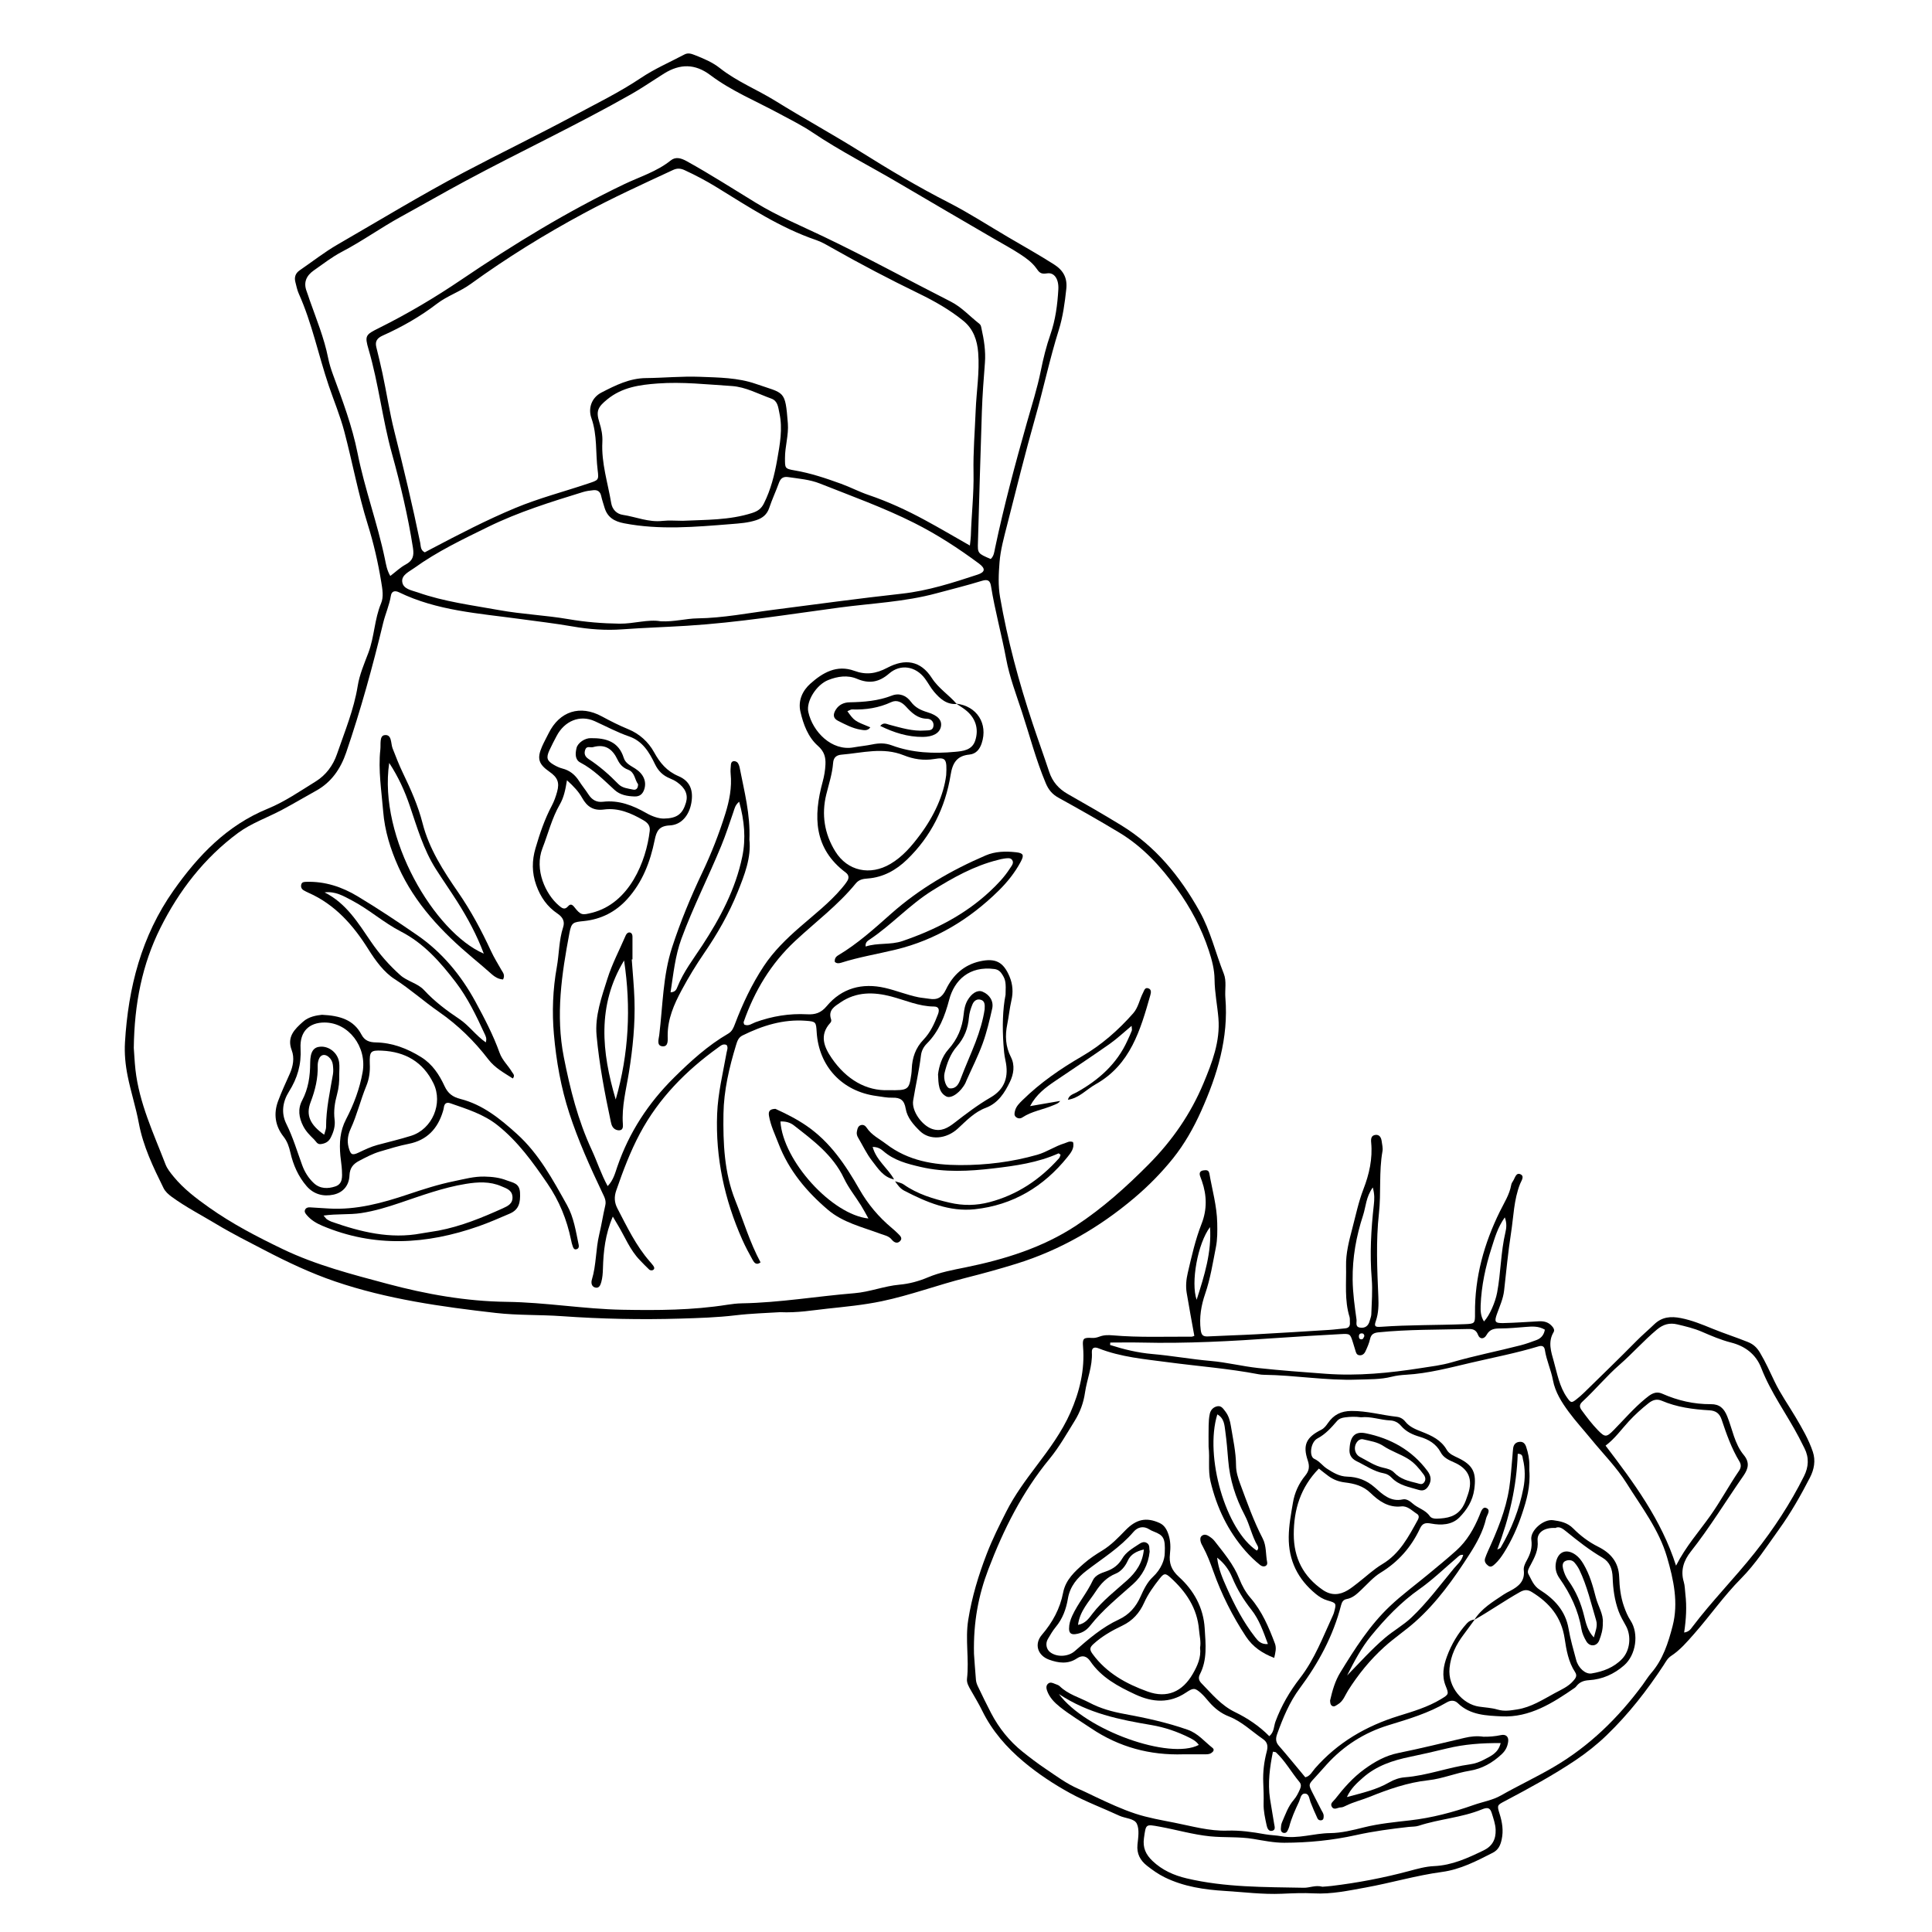 <?xml version="1.0" encoding="UTF-8"?>
<!-- Uploaded to: ICON Repo, www.svgrepo.com, Generator: ICON Repo Mixer Tools -->
<svg fill="#000000" width="800px" height="800px" version="1.1" viewBox="144 144 512 512" xmlns="http://www.w3.org/2000/svg">
 <g>
  <path d="m350.73 491.74c-3.496 0.23-7.676 0.336-11.805 0.828-4.863 0.582-9.75 0.727-14.621 0.875-10.473 0.312-20.941 0.098-31.406-0.645-5.82-0.414-11.676-0.188-17.484-0.852-14.441-1.648-28.832-3.652-42.645-8.363-6.394-2.18-12.523-5.082-18.555-8.219-4.328-2.25-8.688-4.441-12.867-6.953-3.965-2.387-8.094-4.508-11.848-7.246-0.891-0.652-1.707-1.391-2.168-2.332-2.727-5.527-5.402-11.059-6.547-17.227-0.781-4.195-2.121-8.273-2.961-12.48-0.594-2.969-0.875-5.914-0.703-8.867 0.859-14.508 4.363-28.219 12.875-40.281 6.535-9.258 14.125-17.234 24.98-21.672 4.473-1.828 8.559-4.66 12.703-7.223 2.703-1.672 4.602-4.25 5.617-7.211 2.043-5.957 4.488-11.793 5.5-18.078 0.492-3.062 1.746-5.922 2.836-8.816 1.594-4.234 1.59-8.867 3.359-13.09 0.727-1.73 0.355-3.758 0.043-5.656-0.844-5.176-2.016-10.277-3.582-15.277-2.527-8.082-4.047-16.414-6.203-24.59-1.098-4.16-2.75-8.105-4.121-12.148-2.746-8.102-4.426-16.551-7.949-24.398-0.434-0.969-0.637-2.043-0.902-3.078-0.328-1.285 0.023-2.336 1.156-3.109 3.336-2.281 6.531-4.809 10.023-6.824 11.125-6.426 22.098-13.109 33.473-19.117 9.68-5.109 19.531-9.871 29.168-15.047 5.953-3.195 12.051-6.168 17.684-9.938 3.672-2.473 7.719-4.211 11.605-6.266 0.953-0.504 1.82-0.207 2.734 0.152 2.336 0.918 4.684 1.898 6.633 3.441 4.527 3.586 9.891 5.703 14.738 8.707 7.477 4.637 15.199 8.855 22.66 13.531 7.551 4.731 15.211 9.301 23.172 13.363 5.398 2.754 10.504 6.078 15.738 9.152 4.09 2.402 8.223 4.715 12.234 7.262 2.551 1.621 3.598 3.641 3.285 6.543-0.395 3.68-0.895 7.375-1.996 10.883-2.391 7.613-4.023 15.418-6.199 23.086-2.695 9.504-5.07 19.094-7.508 28.668-0.82 3.227-1.73 6.492-1.988 9.785-0.238 3.031-0.398 6.133 0.137 9.207 1.98 11.395 4.984 22.523 8.629 33.488 1.426 4.293 2.973 8.543 4.394 12.836 0.871 2.629 2.508 4.504 4.91 5.871 4.762 2.707 9.512 5.434 14.18 8.293 9.086 5.559 15.543 13.5 20.711 22.703 2.957 5.266 4.266 11.094 6.465 16.613 0.801 2.012 0.25 4.258 0.426 6.391 0.879 10.66-2.141 20.477-6.426 30.043-2.004 4.477-4.43 8.75-7.461 12.531-3.039 3.789-6.516 7.316-10.227 10.453-9.25 7.824-19.605 13.836-31.23 17.449-4.426 1.375-8.902 2.609-13.395 3.742-7.504 1.891-14.766 4.629-22.363 6.211-4.797 1-9.656 1.457-14.488 1.977-3.906 0.422-7.805 1.129-12.422 0.918zm-171.27-69.969c0.109 1.168 0.184 3.422 0.434 5.68 0.996 8.914 4.812 16.91 7.969 25.117 0.457 1.188 1.328 2.254 2.148 3.258 2.656 3.242 5.93 5.711 9.359 8.145 6.164 4.367 12.793 7.805 19.547 11.051 8.828 4.246 18.348 6.691 27.707 9.195 10.277 2.75 20.836 4.648 31.672 4.785 10.223 0.129 20.375 1.906 30.645 2.098 9.305 0.172 18.559 0.133 27.773-1.324 1.289-0.203 2.602-0.355 3.906-0.379 10.008-0.172 19.875-1.875 29.82-2.684 4.062-0.332 7.871-1.895 11.91-2.258 2.637-0.234 5.144-0.922 7.57-1.945 3.203-1.352 6.594-1.961 9.98-2.648 10.332-2.106 20.363-5.207 29.234-11.035 7.07-4.641 13.355-10.277 19.34-16.324 6.219-6.285 11.086-13.336 14.461-21.414 2.293-5.492 4.465-11.121 3.961-17.246-0.285-3.422-0.992-6.809-1.023-10.27-0.023-2.648-0.699-5.18-1.523-7.68-1.949-5.93-4.848-11.348-8.5-16.414-4.215-5.852-9.016-11.086-15.227-14.832-5.293-3.191-10.676-6.242-16.086-9.227-1.672-0.922-2.656-2.098-3.398-3.863-2.59-6.156-4.254-12.609-6.328-18.93-1.52-4.637-3.281-9.254-4.168-14.02-1.199-6.445-2.969-12.758-4.004-19.23-0.234-1.473-0.805-1.949-2.43-1.445-3.977 1.23-8.027 2.215-12.047 3.305-8.426 2.285-17.16 2.633-25.746 3.781-13.43 1.801-26.836 3.981-40.383 4.82-5.695 0.355-11.398 0.527-17.094 0.945-4.352 0.32-8.785 0.004-13.156-0.758-4.691-0.816-9.43-1.363-14.148-2.008-10.824-1.48-21.824-2.152-31.891-7.051-1.035-0.504-1.953-0.363-2.156 0.922-0.395 2.492-1.457 4.785-2.043 7.215-2.785 11.574-5.949 23.043-9.793 34.312-1.457 4.269-3.883 7.883-7.981 10.141-3.016 1.664-5.973 3.434-9.012 5.055-3.879 2.066-8.172 3.547-11.66 6.125-8.945 6.613-15.664 15.297-20.602 25.199-4.793 9.625-6.894 20-7.039 31.836zm221.57-133.2c0.125-1.219 0.238-1.902 0.258-2.586 0.16-5.59 0.824-11.145 0.707-16.766-0.113-5.465 0.355-10.941 0.57-16.41 0.203-5.113 1.07-10.195 0.668-15.332-0.258-3.309-1.27-6.285-3.93-8.453-3.617-2.945-7.68-5.242-11.836-7.258-7.805-3.793-15.477-7.812-23.023-12.09-1.34-0.758-2.695-1.566-4.141-2.059-9.562-3.25-17.914-8.793-26.414-14.016-2.754-1.691-5.562-3.176-8.48-4.519-1.047-0.48-1.945-0.543-3.039-0.039-7.977 3.707-15.988 7.359-23.734 11.531-10.371 5.586-20.379 11.781-29.922 18.695-2.812 2.039-6.191 3.133-8.898 5.207-4.473 3.43-9.297 6.168-14.402 8.457-1.406 0.633-2.074 1.477-1.691 3.035 0.566 2.309 1.137 4.617 1.633 6.941 1.094 5.121 1.879 10.332 3.148 15.387 2.465 9.812 4.828 19.645 6.859 29.555 0.18 0.887 0.039 1.941 1.207 2.523 0.562-0.297 1.188-0.629 1.812-0.961 7.262-3.824 14.539-7.609 22.129-10.773 6.277-2.617 12.844-4.316 19.266-6.473 2.848-0.957 2.949-0.859 2.606-3.609-0.574-4.578-0.059-9.234-1.656-13.77-0.898-2.547 0.004-5.398 2.684-6.777 3.688-1.898 7.422-3.777 11.77-3.82 4.762-0.047 9.531-0.523 14.281-0.34 4.977 0.191 10.09 0.219 14.828 1.871 7.644 2.668 7.793 1.484 8.5 10.453 0.246 3.144-0.773 6.133-0.758 9.238 0.012 2.59-0.117 2.793 2.519 3.238 4.258 0.719 8.305 2.086 12.328 3.543 2.457 0.887 4.789 2.121 7.258 2.961 5.191 1.762 10.145 4.043 14.945 6.648 3.859 2.082 7.629 4.309 11.949 6.766zm5.523 3.57c0.855-0.785 0.938-1.855 1.156-2.91 2.352-11.184 5.32-22.211 8.426-33.207 1.293-4.574 2.754-9.121 3.691-13.773 0.66-3.281 1.453-6.481 2.551-9.633 1.34-3.848 1.863-7.879 2.094-11.922 0.156-2.719-1.062-4.598-3.059-4.242-1.652 0.293-2.082-0.387-2.758-1.336-1.129-1.586-2.703-2.707-4.285-3.746-2.285-1.496-4.703-2.789-7.066-4.168-8.316-4.859-16.648-9.684-24.941-14.582-7.68-4.539-15.66-8.551-23.074-13.547-2.754-1.855-5.769-3.336-8.699-4.922-6.16-3.34-12.711-6.008-18.34-10.25-4.066-3.066-8.02-3.023-12.188-0.465-0.406 0.25-0.801 0.512-1.199 0.766-2.516 1.586-4.977 3.277-7.562 4.742-14.379 8.16-29.359 15.176-43.922 22.996-5.762 3.094-11.426 6.363-17.156 9.504-5.312 2.91-10.246 6.473-15.637 9.289-2.613 1.363-4.977 3.223-7.41 4.918-1.949 1.359-2.828 3.152-1.91 5.539 0.297 0.773 0.531 1.574 0.809 2.359 1.781 5.051 3.828 10.012 4.883 15.301 0.301 1.512 0.766 3 1.301 4.449 2.512 6.816 5.074 13.617 6.496 20.766 1.883 9.477 5.269 18.559 7.238 28.012 0.309 1.48 0.523 3 1.441 4.555 1.449-1.102 2.648-2.269 4.066-3.031 1.91-1.02 2.269-2.297 1.945-4.383-1.324-8.48-3.305-16.809-5.59-25.066-2.512-9.066-3.508-18.465-6.16-27.508-1.094-3.727-0.84-3.938 2.789-5.742 7.574-3.769 14.852-8.09 21.832-12.82 13.816-9.355 27.996-18.031 43.062-25.25 4.16-1.992 8.668-3.344 12.367-6.312 1.332-1.07 2.781-0.621 4.293 0.219 6.246 3.461 12.25 7.32 18.34 11.035 5.699 3.477 11.848 6.035 17.855 8.906 11.383 5.438 22.453 11.52 33.707 17.23 2.934 1.488 5.051 3.91 7.574 5.867 0.449 0.348 0.477 0.75 0.578 1.203 0.676 3.027 1.168 6.062 0.922 9.199-0.336 4.273-0.66 8.555-0.805 12.84-0.398 11.547-0.691 23.094-1.039 34.641-0.098 2.957-0.082 3.004 3.383 4.481zm-87.457 16.508c3.602 0.18 6.644-0.734 9.715-0.773 6.828-0.094 13.5-1.422 20.215-2.285 11.328-1.461 22.645-3.008 34-4.262 6.914-0.766 13.484-2.891 20.043-5.047 2.047-0.672 2.144-1.617 0.371-2.934-5.445-4.039-11.109-7.723-17.188-10.777-8.094-4.066-16.602-7.109-24.992-10.441-2.668-1.059-5.551-1.273-8.371-1.695-1.254-0.188-2 0.258-2.445 1.488-0.809 2.238-1.832 4.402-2.582 6.66-0.594 1.777-1.773 2.715-3.461 3.269-2.172 0.711-4.394 0.852-6.66 1.035-9.465 0.754-18.898 1.617-28.359-0.211-2.625-0.508-4.41-1.586-5.18-4.168-0.305-1.027-0.656-2.043-0.887-3.09-0.25-1.152-0.961-1.617-2.043-1.516-0.941 0.09-1.902 0.223-2.801 0.5-8.52 2.629-17.027 5.269-25.074 9.207-6.738 3.301-13.516 6.523-19.629 10.93-1.324 0.953-3.34 1.828-3.18 3.57 0.188 2.019 2.496 2.312 4.117 2.883 6.984 2.461 14.328 3.383 21.562 4.691 6.078 1.102 12.289 1.352 18.402 2.402 4.449 0.766 8.961 1.137 13.512 1.195 3.832 0.043 7.562-1.227 10.914-0.633zm5.816-26.633c6.176-0.293 12.371-0.137 18.391-2.062 1.527-0.488 2.441-1.152 3.133-2.523 1.84-3.664 2.824-7.609 3.523-11.578 0.715-4.07 1.504-8.211 0.59-12.387-0.324-1.484-0.391-3.207-2.148-3.836-3.465-1.238-6.816-3.098-10.504-3.332-6.519-0.41-13.035-1.152-19.598-0.672-4.801 0.352-9.434 0.996-13.367 4.211-2.43 1.988-3.066 3.043-2.102 6.059 0.555 1.738 0.895 3.457 0.801 5.25-0.293 5.555 1.453 10.805 2.348 16.18 0.289 1.746 1.504 2.879 3.055 3.113 3.504 0.531 6.856 2.023 10.527 1.609 1.762-0.195 3.566-0.031 5.352-0.031z"/>
  <path d="m397.43 330.48c5.438 0.609 8.469 5.297 6.719 10.523-0.508 1.516-1.453 2.793-3.231 2.965-3.281 0.316-4.473 2.148-4.988 5.356-1.398 8.688-5.188 16.32-11.562 22.477-2.867 2.769-6.285 4.703-10.422 5.012-1.18 0.09-2.285 0.242-3.164 1.316-4.699 5.758-10.66 10.207-16.059 15.238-6.418 5.984-10.781 13.246-13.645 21.469-0.062 0.176 0.086 0.426 0.145 0.676 1.137 0.547 2.059-0.281 2.996-0.621 4.43-1.602 8.973-2.352 13.668-2.094 2.113 0.117 3.672-0.328 5.199-2.16 4.012-4.809 9.426-6.211 15.426-4.84 2.996 0.684 5.867 1.887 8.91 2.492 0.941 0.188 1.883 0.23 2.809 0.395 2.195 0.383 3.449-0.355 4.457-2.457 1.816-3.777 4.731-6.519 9-7.469 4.156-0.922 6.234 0.191 7.856 4.055 0.871 2.07 0.98 4.203 0.492 6.312-0.484 2.094-0.676 4.231-1.102 6.32-0.617 3.023-0.465 5.891 0.957 8.664 1.141 2.223 0.719 4.574-0.238 6.57-1.383 2.883-3.141 5.68-6.41 6.906-3 1.125-5.117 3.379-7.394 5.484-3.086 2.856-7.496 3.164-10.035 0.691-1.703-1.656-3.394-3.551-3.793-5.945-0.375-2.254-1.387-2.977-3.523-2.914-1.414 0.043-2.84-0.27-4.258-0.457-9.062-1.215-15.258-7.852-15.812-16.93-0.164-2.695-0.199-2.797-2.844-3-6.004-0.457-11.512 1.27-16.812 3.894-1.09 0.539-1.391 1.5-1.715 2.559-1.816 5.945-3.238 12.062-3.332 18.207-0.117 7.707 0.195 15.559 3.113 22.887 2.195 5.512 3.887 11.227 6.715 16.477-1.113 0.855-1.684 0.082-2.07-0.605-0.988-1.762-1.945-3.555-2.766-5.398-4.711-10.605-7.121-21.707-6.668-33.328 0.211-5.481 1.539-10.832 2.496-16.219 0.121-0.688 0.488-1.367 0.012-2.059-0.941-0.422-1.57 0.199-2.234 0.676-8.504 6.121-15.715 13.395-20.711 22.742-2.598 4.859-4.508 9.965-6.301 15.145-0.586 1.691-0.512 3.184 0.328 4.789 2.539 4.856 4.887 9.816 8.531 13.992 0.312 0.359 0.629 0.719 0.914 1.102 0.297 0.402 0.5 0.891-0.043 1.199-0.238 0.133-0.762 0.09-0.957-0.09-0.875-0.801-1.684-1.68-2.512-2.531-2.629-2.695-3.961-6.207-5.867-9.355-0.359-0.598-0.711-1.199-1.301-2.191-2.019 4.707-2.496 9.25-2.621 13.84-0.035 1.207-0.117 2.371-0.438 3.523-0.23 0.836-0.602 1.734-1.652 1.426-0.957-0.281-1.082-1.281-0.836-2.09 1.188-3.906 1-8.031 1.949-11.977 0.613-2.539 1-5.133 1.598-7.672 0.309-1.305-0.25-2.258-0.77-3.352-3.266-6.871-6.387-13.816-8.75-21.055-2.223-6.809-3.473-13.883-4.094-20.973-0.516-5.891-0.293-11.883 0.77-17.777 0.633-3.508 0.551-7.125 1.676-10.566 0.5-1.531-0.086-2.672-1.473-3.609-2.731-1.844-4.5-4.336-5.648-7.543-1.199-3.352-1.145-6.562-0.207-9.77 1.133-3.875 2.426-7.719 4.336-11.316 0.609-1.148 1.051-2.41 1.398-3.668 0.684-2.477 0.121-3.812-2.031-5.312-2.891-2.016-3.348-3.496-1.973-6.66 0.523-1.199 1.168-2.348 1.75-3.523 2.894-5.859 8.352-7.609 14.113-4.481 2.301 1.25 4.609 2.414 7.047 3.414 2.863 1.176 5.273 3.309 6.805 6.102 1.531 2.789 3.359 5 6.449 6.312 3.078 1.309 3.992 3.758 3.414 7.082-0.566 3.266-2.606 5.832-5.707 5.977-2.856 0.133-3.531 1.492-4.012 3.875-1.164 5.773-3.234 11.191-7.273 15.652-3.074 3.398-6.938 5.356-11.469 5.82-2.828 0.293-3.312 0.332-3.844 3.141-2.059 10.902-3.691 21.77-1.488 32.949 1.668 8.453 3.731 16.676 7.375 24.523 1.438 3.094 2.473 6.379 4.238 9.629 1.535-1.586 1.973-3.453 2.566-5.172 3.125-9.062 8.199-16.82 15.004-23.566 4.422-4.379 8.977-8.527 14.371-11.664 1.055-0.613 1.422-1.582 1.793-2.562 2.027-5.359 4.461-10.516 7.621-15.301 2.644-4.008 6.074-7.324 9.668-10.453 3.773-3.285 7.742-6.352 10.996-10.191 0.535-0.633 1.062-1.281 1.496-1.98 0.508-0.816 0.375-1.605-0.422-2.203-8.508-6.379-8.617-14.91-6.113-24.07 0.414-1.512 0.668-3.039 0.738-4.574 0.086-1.898-0.285-3.426-2.008-4.945-2.59-2.285-3.856-5.672-4.629-9.062-0.672-2.949 0.586-5.586 2.656-7.426 3.242-2.883 6.973-5.082 11.621-3.387 3.102 1.133 5.691 0.809 8.766-0.816 4.652-2.465 8.793-1.93 11.777 2.715 1.785 2.785 4.535 4.461 6.598 6.883-2.688 0.215-4.438-1.402-6-3.227-0.922-1.074-1.57-2.375-2.426-3.516-2.453-3.269-6.457-3.945-9.484-1.316-2.656 2.309-5.262 2.773-8.508 1.398-2.488-1.055-5.148-0.668-7.644 0.328-3.16 1.262-5.871 5.644-5.262 8.453 1.141 5.227 6.191 10.43 11.996 9.387 1.617-0.289 3.285-0.438 4.91-0.773 1.758-0.363 3.394-0.438 5.207 0.234 5.43 2.016 11.148 2.254 16.832 1.715 1.934-0.184 4.418-0.387 5.269-2.926 1.059-3.168 0.098-6.141-2.633-8.227-0.754-0.582-1.574-1.074-2.363-1.602zm-2.68 18.969c0.242-4.363-0.102-4.82-3.188-4.301-2.828 0.477-5.57 0.012-8.051-0.988-5.543-2.231-10.98-0.621-16.469-0.172-1.348 0.109-2.152 0.719-2.262 2.211-0.215 2.859-1.125 5.574-1.809 8.344-1.309 5.312-0.492 10.434 2.394 15.094 3.242 5.234 9.23 6.473 14.594 3.316 3.273-1.926 5.641-4.738 7.844-7.688 3.754-5.019 6.293-10.594 6.945-15.816zm-100.5 1.328c-0.418 2.648-0.875 4.644-1.891 6.402-2.106 3.648-3.082 7.723-4.594 11.594-2.234 5.715 0.848 12.258 4.344 15.207 0.738 0.625 1.492 1.293 2.418 0.211 0.621-0.723 1.109-0.523 1.68 0.203 1.711 2.18 2.086 2.148 4.68 1.496 9.973-2.512 14.367-13.711 15.297-21.684 0.156-1.344-0.492-2.141-1.668-2.828-3.258-1.898-6.641-3.359-10.477-2.848-2.801 0.375-4.477-0.77-5.773-3.094-0.914-1.637-2.203-3.023-4.016-4.66zm85.246 82.125c5.231 0.086 5.414-0.066 6.012-4.211 0.066-0.469 0.102-0.945 0.117-1.422 0.117-2.945 0.988-5.543 3.098-7.734 1.832-1.902 2.934-4.305 3.856-6.762 0.375-0.996 0.363-2.027-1.047-2.031-4.012-0.016-7.609-1.684-11.383-2.672-4.617-1.207-9.188-1.285-13.379 1.559-1.586 1.078-3.356 2.047-2.531 4.481 0.121 0.363 0.051 0.688-0.203 0.965-2.957 3.231-1.645 6.394 0.367 9.336 3.879 5.664 9.207 8.762 15.094 8.492zm30.988-25.285c0.129-3.195-0.008-3.918-0.777-5.207-0.504-0.844-1.082-1.465-2.18-1.609-6.644-0.875-10.629 2.957-11.988 8.148-1.125 4.285-2.695 8.391-5.918 11.613-0.895 0.895-1.418 1.961-1.559 3.141-0.484 4.023-1.418 7.961-2.066 11.949-0.453 2.785 2.336 6.606 5.008 7.527 2.394 0.828 4.234-0.305 5.922-1.613 3.102-2.402 6.188-4.758 9.609-6.742 3.777-2.195 4.871-5.519 3.906-9.859-0.312-1.398-0.422-2.781-0.516-4.211-0.316-4.652-0.211-9.262 0.559-13.137zm-90.555-46.684c3.5-0.059 4.969-1.215 5.859-4.234 0.613-2.082-0.145-3.867-2.367-5.422-0.578-0.406-1.23-0.73-1.891-0.996-1.844-0.75-3.082-1.953-3.977-3.816-1.492-3.106-3.246-6.07-6.863-7.316-3.129-1.078-6.055-2.656-9.066-4.023-3.996-1.812-8.043-0.016-10.109 3.906-0.664 1.262-1.336 2.523-1.926 3.824-0.891 1.965-0.652 2.754 1.156 3.816 0.711 0.418 1.484 0.789 2.281 0.992 1.969 0.496 3.371 1.652 4.445 3.336 0.766 1.199 1.684 2.301 2.453 3.5 0.922 1.434 2.117 2.184 3.871 1.977 4.231-0.496 7.973 0.988 11.531 3.019 1.602 0.91 3.254 1.438 4.602 1.438z"/>
  <path d="m229.34 412.93c4.703 0.227 8.371 1.289 10.453 5.25 0.816 1.555 2.027 2.039 3.781 2.07 4.391 0.074 8.371 1.609 12.07 3.922 2.949 1.844 4.769 4.633 6.172 7.672 0.887 1.918 2.148 2.871 4.188 3.387 5.941 1.504 10.555 5.273 14.988 9.281 5.844 5.281 9.504 12.117 13.266 18.844 1.805 3.227 2.348 6.961 3.106 10.566 0.098 0.465 0.016 0.949-0.562 1.133-0.648 0.203-0.848-0.305-1.004-0.723-0.211-0.555-0.34-1.141-0.461-1.723-1.109-5.422-3.148-10.41-6.297-15.004-3.844-5.613-7.762-11.086-13.164-15.387-3.75-2.984-8.164-4.312-12.535-5.84-1.027-0.359-1.582 0.078-1.719 1.137-0.047 0.352-0.145 0.699-0.246 1.039-1.391 4.586-4.238 7.625-9.074 8.578-2.57 0.508-5.07 1.285-7.582 2.027-1.973 0.582-3.731 1.535-5.523 2.465-1.582 0.824-2.496 1.895-2.578 3.863-0.105 2.625-1.629 4.539-4.234 5.106-2.707 0.59-5.269-0.102-7.125-2.25-2.211-2.562-3.555-5.617-4.309-8.922-0.344-1.516-0.809-2.926-1.812-4.203-2.223-2.828-2.695-6.059-1.441-9.426 0.91-2.445 2.016-4.824 3.082-7.207 0.91-2.039 1.297-4.238 0.527-6.266-1.359-3.574 0.809-5.59 2.988-7.543 1.531-1.383 3.633-1.695 5.047-1.848zm12.656 12.93c0.113 2.047-0.137 4.031-0.926 5.941-1.535 3.731-2.453 7.684-4.148 11.359-0.699 1.52-0.996 3.156-0.543 4.867 0.52 1.961 0.891 2.262 2.684 1.41 1.613-0.766 3.211-1.539 4.938-2.004 2.981-0.805 5.992-1.508 8.934-2.43 5.637-1.766 8.52-8.609 5.941-13.902-2.777-5.695-7.488-8.375-13.668-8.668-3.019-0.141-3.297 0.227-3.211 3.426zm-11.98-10.883c-4.086-0.008-6.613 2.375-6.363 6.848 0.238 4.273-0.84 7.91-3.078 11.473-1.633 2.602-2.144 5.617-0.695 8.535 1.754 3.523 2.859 7.269 4.199 10.941 0.652 1.793 1.664 3.441 3.078 4.762 1.676 1.559 3.754 1.531 5.707 0.879 2-0.668 1.824-2.582 1.75-4.254-0.059-1.305-0.301-2.602-0.414-3.906-0.293-3.344-0.145-6.469 1.523-9.668 2.019-3.875 3.598-8.059 4.371-12.426 1.207-6.769-3.746-13.176-10.078-13.184z"/>
  <path d="m279.9 429.81c-2.312-1.504-4.703-2.738-6.512-5.098-3.699-4.824-8.004-9.047-13.07-12.562-3.988-2.766-7.594-6.027-11.738-8.68-2.828-1.809-5.074-4.894-6.981-7.934-3.981-6.344-8.793-11.824-15.832-14.938-0.434-0.191-0.863-0.41-1.273-0.648-0.574-0.336-0.812-0.867-0.668-1.504 0.168-0.75 0.793-0.734 1.402-0.75 4.922-0.148 9.391 1.336 13.547 3.836 5.406 3.25 10.668 6.758 15.844 10.328 6.516 4.496 11.57 10.59 15.383 17.605 2.391 4.398 4.711 8.836 6.402 13.559 0.707 1.973 2.262 3.336 3.281 5.066 0.277 0.461 0.883 0.891 0.215 1.719zm-7.168-9.566c0.344-1.031-0.035-1.68-0.312-2.281-2.191-4.766-4.477-9.52-7.66-13.684-4.043-5.285-8.391-10.266-14.531-13.422-4.539-2.332-8.402-5.832-12.949-8.219-2.238-1.176-4.43-2.5-7.258-2.141 5.746 2.875 8.883 8.094 12.293 13.07 2.227 3.25 4.793 6.203 7.746 8.84 1.906 1.703 4.625 2.144 6.312 3.977 2.773 3.004 5.984 5.414 9.34 7.656 2.555 1.703 4.32 4.301 7.019 6.203z"/>
  <path d="m277.32 403.57c-1.648-0.098-2.676-1.094-3.746-2.043-1.422-1.262-2.883-2.484-4.34-3.711-8.07-6.785-15.262-14.309-19.652-24.074-2.106-4.684-3.629-9.574-4.039-14.734-0.434-5.457-1.355-10.895-0.746-16.395 0.148-1.355-0.281-3.594 1.098-3.793 2-0.285 1.637 2.199 2.133 3.469 0.867 2.219 1.719 4.43 2.754 6.578 2.07 4.293 4.012 8.641 5.199 13.285 1.742 6.824 5.512 12.637 9.438 18.324 3.394 4.918 6.191 10.137 8.691 15.543 0.797 1.723 1.809 3.348 2.746 5 0.402 0.711 1.055 1.332 0.465 2.551zm-5.113-6.848c-1.812-4.867-4.254-9.402-7.023-13.77-1.848-2.91-3.828-5.734-5.676-8.641-3.293-5.18-4.965-11.039-6.918-16.781-1.324-3.898-3.016-7.633-5.445-11.348-2.938 19.863 12.078 44.973 25.062 50.539z"/>
  <path d="m342.6 366.51c0.512 4.742-1.277 9.324-3.098 13.844-2.316 5.758-5.387 11.125-8.902 16.25-2.152 3.141-4.133 6.391-5.938 9.758-2.055 3.824-3.754 7.684-3.723 12.145 0.008 1.062 0.25 2.922-1.383 2.777-1.633-0.148-0.98-1.91-0.852-2.965 0.953-7.781 0.953-15.738 3.406-23.262 2.207-6.777 4.941-13.371 8.004-19.824 2.398-5.051 4.445-10.262 6.109-15.605 1.07-3.434 1.762-6.922 1.406-10.555-0.082-0.82 0-1.664 0.07-2.492 0.043-0.516 0.375-0.91 0.922-0.867 0.316 0.023 0.723 0.215 0.895 0.465 0.262 0.379 0.422 0.859 0.512 1.316 1.199 6.184 2.856 12.312 2.57 19.016zm-2.711-10.047c-1.086 0.906-1.219 1.824-1.52 2.688-1.047 3.027-2.027 6.086-3.246 9.043-3.387 8.23-7.441 16.176-10.523 24.539-1.691 4.59-2.144 9.391-2.894 14.25 1.312-0.07 1.578-0.84 1.82-1.445 1.602-4.016 4.231-7.391 6.566-10.965 4.766-7.281 8.836-14.93 10.621-23.559 0.996-4.793 0.559-9.543-0.824-14.551z"/>
  <path d="m231.17 464.27c7.269 0.426 14.145-1.461 20.918-3.734 4.055-1.363 8.082-2.664 12.305-3.523 2.668-0.543 5.223-1.27 8.004-1.207 2.062 0.047 4.019 0.266 5.922 1.02 1.578 0.621 3.367 0.668 3.492 3.273 0.121 2.566-0.262 4.473-2.719 5.523-2.731 1.168-5.449 2.371-8.25 3.352-13.816 4.848-27.645 5.703-41.438-0.137-1.559-0.66-2.981-1.504-4.082-2.797-0.367-0.43-0.809-0.945-0.395-1.586 0.285-0.438 0.762-0.523 1.254-0.492 1.664 0.102 3.324 0.207 4.988 0.309zm-1.422 1.867c0.574 0.652 0.699 0.875 0.887 0.992 0.402 0.25 0.82 0.496 1.266 0.652 7.688 2.695 15.477 4.641 23.719 3.09 1.516-0.285 3.055-0.457 4.57-0.742 5.992-1.137 11.594-3.438 17.113-5.934 1.273-0.574 2.66-1.238 2.508-3.07-0.148-1.797-1.648-2.188-2.926-2.746-3.07-1.34-6.254-1.156-9.461-0.633-6.008 0.98-11.688 3.082-17.418 5.019-3.367 1.137-6.738 2.172-10.301 2.715-3.148 0.477-6.328 0.145-9.957 0.656z"/>
  <path d="m365.24 398.92c-0.109-0.797 0.207-1.352 0.902-1.762 5.133-3.055 9.562-7.066 13.984-10.988 7.488-6.644 15.957-11.543 25.062-15.461 2.559-1.102 5.336-1.16 8.074-0.852 1.98 0.223 2.191 0.75 1.215 2.566-1.531 2.856-3.543 5.363-5.844 7.629-7.699 7.574-16.668 13.031-27.195 15.59-4.84 1.176-9.77 1.977-14.531 3.492-0.574 0.18-1.16 0.242-1.668-0.215zm8.168-4.082c3.188-1.059 6.559-0.355 9.785-1.461 8.531-2.93 16.426-6.91 23.082-13.102 2.008-1.867 3.906-3.84 5.391-6.168 0.438-0.688 1.141-1.43 0.535-2.246-0.453-0.613-1.32-0.418-2.023-0.34-0.586 0.066-1.168 0.23-1.742 0.375-6.316 1.57-11.898 4.711-17.359 8.109-5.984 3.727-10.73 9.039-16.57 12.953-0.562 0.375-1.25 0.762-1.098 1.879z"/>
  <path d="m381.19 457.04c0.777 0.281 1.656 0.41 2.309 0.867 3.68 2.578 7.809 3.801 12.148 4.812 3.633 0.848 7.094 0.777 10.562-0.133 7.344-1.926 13.402-5.984 18.434-11.621 0.219-0.246 0.289-0.629 0.422-0.941-0.223-0.152-0.457-0.41-0.559-0.363-5.5 2.473-11.41 3.293-17.293 3.981-6.379 0.746-12.793 1.105-19.184-0.379-3.617-0.84-7.113-1.73-9.988-4.258-0.68-0.598-1.535-1.062-2.785-1.055 1.012 3.629 4.07 5.652 5.68 8.605-2.844-0.57-4.266-2.922-5.832-4.93-1.449-1.859-2.461-4.062-3.68-6.106-0.32-0.535-0.465-1.082-0.332-1.699 0.148-0.707 0.293-1.465 1.113-1.668 0.629-0.156 1.125 0.176 1.488 0.727 1.289 1.949 3.367 2.93 5.156 4.297 5.824 4.445 12.555 5.562 19.555 5.586 6.93 0.02 13.766-0.824 20.473-2.734 2.555-0.727 4.711-2.285 7.227-3.035 0.668-0.199 1.258-0.703 2.254-0.336 0.453 1.605-0.582 2.871-1.484 3.988-6.32 7.867-14.477 12.727-24.523 13.816-6.727 0.73-12.828-1.867-18.699-4.906-1.102-0.574-1.785-1.535-2.461-2.516z"/>
  <path d="m349.5 437.86c2.711 1.238 5.531 2.633 8.211 4.469 6.293 4.312 10.355 10.398 14.016 16.812 2.273 3.984 5.133 7.391 8.633 10.309 0.547 0.457 1.082 0.938 1.586 1.441 0.578 0.582 1.387 1.25 0.531 2.066-0.75 0.715-1.59 0.266-2.152-0.441-0.809-1.008-1.961-1.156-3.078-1.574-4.762-1.777-9.852-2.945-13.844-6.34-5.676-4.828-10.367-10.441-13.078-17.504-0.934-2.434-2.098-4.789-2.539-7.406-0.203-1.25 0.254-1.793 1.715-1.832zm24.641 29.051c-0.691-1.227-1.273-2.356-1.945-3.43-1.508-2.414-3.332-4.668-4.539-7.219-2.914-6.164-8.152-10.023-13.273-14.027-1.02-0.797-2.238-1.09-3.562-1.031 0.672 10.41 13.629 24.703 23.32 25.707z"/>
  <path d="m311.42 398.25c0.246 3.559 0.602 7.117 0.719 10.684 0.207 6.441-0.441 12.82-1.457 19.191-0.73 4.566-1.961 9.094-1.613 13.797 0.051 0.691 0.027 1.57-0.93 1.621-0.703 0.039-1.418-0.309-1.816-0.953-0.242-0.391-0.359-0.875-0.457-1.336-1.613-7.562-3.062-15.172-3.769-22.859-0.473-5.16 1.336-10.137 2.863-14.992 1.242-3.949 3.211-7.672 4.856-11.496 0.203-0.477 0.586-0.852 1.066-0.789 0.496 0.062 0.727 0.531 0.727 1.062-0.004 2.023 0 4.043 0 6.066-0.062 0.004-0.125 0.004-0.188 0.004zm-2.031 0.285c-7.227 11.934-5.93 24.324-2.219 36.84 3.481-12.113 4.098-24.398 2.219-36.84z"/>
  <path d="m427.01 435.45c0.27-1.254 1.402-1.465 2.32-1.977 5.824-3.25 10.645-7.5 13.457-13.715 0.391-0.863 0.809-1.719 1.141-2.602 0.109-0.289-0.012-0.668-0.043-1.297-2.062 1.715-3.848 3.41-5.84 4.812-4.754 3.34-9.605 6.543-14.414 9.805-2.539 1.719-4.988 3.527-6.648 6.66 2.898-0.5 5.434-0.938 7.969-1.375-0.41 0.656-1.137 0.852-1.77 1.129-2.707 1.18-5.727 1.566-8.25 3.246-0.5 0.332-1.137 0.336-1.668-0.086-0.574-0.457-0.418-1.074-0.285-1.633 0.289-1.215 1.164-2.051 2.016-2.883 4.691-4.609 10.059-8.305 15.723-11.594 5.191-3.016 9.633-6.918 13.586-11.398 1.371-1.555 1.672-3.648 2.606-5.43 0.324-0.617 0.473-1.508 1.406-1.195 0.875 0.289 0.723 1.152 0.531 1.824-2.621 9.199-5.246 18.383-14.449 23.574-2.465 1.375-4.394 3.691-7.387 4.133z"/>
  <path d="m368.57 332.48c1.832 2.551 1.832 2.551 6.074 4.269-0.68 0.992-1.664 0.773-2.586 0.621-2.148-0.352-4.047-1.379-5.957-2.336-1.418-0.711-1.344-1.789-0.598-2.977 0.844-1.344 2.188-1.91 3.637-1.938 3.824-0.074 7.574-0.367 11.203-1.777 1.992-0.773 3.82-0.055 5.062 1.637 1.137 1.551 2.648 2.25 4.414 2.781 2.746 0.832 3.844 2.113 3.543 3.758-0.324 1.758-2.074 2.75-4.805 2.773-3.984 0.031-7.625-1.125-11.297-2.922 0.926-1.023 1.676-0.504 2.418-0.312 3.102 0.809 6.176 1.797 9.457 1.535 0.926-0.074 2.059 0.125 2.242-1.184 0.164-1.168-0.699-1.914-1.664-1.93-2.551-0.043-4.109-1.574-5.66-3.266-1.031-1.121-2.371-1.832-3.848-1.148-3.324 1.543-6.789 2.074-10.406 1.941-0.312-0.012-0.625 0.227-1.23 0.473z"/>
  <path d="m392.59 428.72c0.246-2.098 1.012-4.688 2.734-6.613 2.426-2.707 3.691-5.731 4.051-9.254 0.133-1.297 0.359-2.586 1.027-3.75 1.09-1.898 2.664-2.832 3.945-2.312 1.883 0.766 3.039 2.516 2.594 4.496-0.699 3.113-1.434 6.242-2.519 9.234-1.211 3.336-2.832 6.519-4.273 9.77-0.098 0.215-0.164 0.445-0.27 0.656-1.176 2.391-3.746 4.356-5.117 3.617-2.031-1.094-2.066-3.258-2.172-5.844zm12.352-17.258c0.102-1.336-0.02-2.191-0.973-2.5-1.105-0.355-1.895 0.312-2.269 1.227-0.445 1.086-0.82 2.258-0.918 3.418-0.246 2.941-1.219 5.445-3.207 7.715-1.723 1.969-2.644 4.496-3.258 7.047-0.402 1.672 0.469 4.008 1.418 4.062 1.75 0.105 2.359-1.23 2.883-2.621 1.215-3.215 2.644-6.356 3.879-9.551 1.137-2.949 2.055-6.055 2.445-8.797z"/>
  <path d="m300.58 339.62c3.996-0.051 7.367 0.887 8.715 5.215 0.461 1.477 1.836 2.074 3.047 2.848 2.207 1.41 3.027 3.406 2.422 5.402-0.395 1.285-1.164 2.027-2.578 1.984-1.941-0.059-3.824-0.367-5.309-1.719-2.875-2.613-5.559-5.43-9.086-7.269-1.461-0.766-1.344-2.43-1.004-3.848 0.328-1.402 2.277-2.676 3.793-2.613zm12.516 12.207c-0.902-1.156-0.824-3.18-2.656-3.852-1.34-0.492-2.203-1.438-2.769-2.629-1.336-2.82-3.246-4.266-6.527-3.348-0.711 0.199-1.668-0.445-2.059 0.703-0.352 1.039-0.059 1.816 0.883 2.434 2.887 1.895 5.477 4.152 7.879 6.625 1.078 1.109 2.562 1.191 3.934 1.492 0.809 0.18 1.328-0.336 1.316-1.426z"/>
  <path d="m233.9 428.75c0.055 1.785-0.105 3.559-0.582 5.285-0.602 2.191-0.938 4.387-0.645 6.68 0.215 1.684-0.258 3.273-1.043 4.793-0.555 1.07-1.391 1.512-2.527 1.68-1.066 0.156-1.277-0.652-1.859-1.215-1.105-1.074-2.144-2.109-2.871-3.512-1.18-2.269-1.488-4.594-0.305-6.832 1.664-3.156 2.125-6.461 2.137-9.961 0.012-2.992 0.914-4.176 2.699-4.289 2.363-0.152 4.633 1.688 4.973 4.168 0.145 1.051 0.023 2.133 0.023 3.203zm-3.992 15.965c0.238-0.918 0.512-1.477 0.508-2.035-0.012-4.758 1.027-9.371 1.824-14.016 0.137-0.801 0.066-1.656-0.027-2.473-0.094-0.84-0.492-1.582-1.16-2.133-1.008-0.828-2.086-0.59-2.547 0.621-0.207 0.543-0.328 1.16-0.312 1.738 0.102 3.363-0.668 6.492-1.871 9.648-1.328 3.492-0.148 6.008 3.586 8.648z"/>
  <path d="m460.51 498.02c-0.703-3.926-1.406-7.664-2.027-11.41-0.289-1.762-0.121-3.535 0.285-5.273 1.031-4.406 2.008-8.816 3.676-13.055 1.453-3.695 1.398-7.5 0.082-11.266-0.164-0.465-0.352-0.922-0.504-1.391-0.273-0.844 0.082-1.359 0.918-1.465 0.672-0.086 1.379-0.172 1.555 0.84 0.758 4.348 1.988 8.602 2.082 13.074 0.043 2.18 0.07 4.328-0.352 6.457-0.82 4.141-1.453 8.309-2.844 12.344-1.047 3.043-1.605 6.238-1.18 9.57 0.191 1.492 0.699 1.781 2 1.715 4.227-0.219 8.461-0.328 12.688-0.559 6.488-0.352 12.969-0.762 19.453-1.168 1.375-0.086 2.742-0.289 4.113-0.402 1.004-0.082 1.363-0.621 1.281-1.566-0.043-0.488 0.047-1.016-0.094-1.469-1.371-4.422-0.82-8.992-0.922-13.488-0.074-3.32 0.777-6.621 1.629-9.852 0.93-3.512 1.652-7.086 2.969-10.492 1.543-3.988 2.473-8.098 2.055-12.402-0.102-1.043 0.055-1.871 1.137-2 1.082-0.129 1.527 0.719 1.652 1.68 0.113 0.875 0.359 1.793 0.211 2.633-0.977 5.457-0.332 11-0.938 16.461-0.816 7.379-0.473 14.742-0.16 22.117 0.094 2.172 0.066 4.312-0.66 6.422-0.488 1.414-0.246 1.66 1.395 1.539 7.371-0.531 14.762-0.406 22.137-0.695 2.711-0.105 2.769-0.168 2.746-2.914-0.086-9.547 2.41-18.461 6.59-26.957 1.125-2.289 2.547-4.445 3.004-7.023 0.066-0.375 0.273-0.746 0.492-1.066 0.516-0.77 0.773-2.293 1.938-1.777 1.195 0.527 0.238 1.75-0.082 2.566-1.66 4.191-1.719 8.676-2.398 13.031-0.785 5.047-1.262 10.145-1.832 15.227-0.246 2.191-1.168 4.152-1.891 6.188-0.75 2.106-0.543 2.477 1.668 2.434 3.144-0.066 6.289-0.309 9.434-0.473 1.223-0.062 2.348 0.156 3.262 1.062 0.523 0.516 1.023 1.18 0.641 1.816-1.562 2.606-0.648 5.25 0.043 7.719 0.918 3.273 1.492 6.715 3.523 9.609 0.992 1.414 1.168 1.512 2.488 0.469 0.695-0.547 1.371-1.125 2-1.746 4.641-4.543 9.316-9.051 13.871-13.676 1.523-1.551 3.18-2.934 4.731-4.438 2.07-2.004 4.398-2.184 7.086-1.66 2.93 0.574 5.664 1.703 8.375 2.812 3.098 1.266 6.285 2.281 9.387 3.531 1.465 0.59 2.394 1.48 3.195 2.828 1.469 2.465 2.637 5.062 3.863 7.637 1.574 3.297 3.691 6.262 5.539 9.391 1.742 2.953 3.496 5.938 4.594 9.211 0.789 2.352 0.355 4.691-0.766 6.863-2.438 4.727-5.051 9.344-8.168 13.672-3.219 4.473-6.203 9.16-10.09 13.074-4.527 4.559-8.176 9.82-12.395 14.617-1.879 2.137-3.727 4.316-6.137 5.891-0.969 0.633-1.438 1.613-2.019 2.5-4.387 6.684-9.281 12.938-15.051 18.508-2.566 2.477-5.348 4.676-8.277 6.644-5.965 4-12.281 7.422-18.625 10.777-2.051 1.086-2.223 1.082-1.5 3.344 0.73 2.289 1.086 4.508 0.57 6.898-0.332 1.543-0.895 2.742-2.359 3.492-4.297 2.199-8.586 4.43-13.457 5.086-6.836 0.922-13.457 2.898-20.23 4.125-4.535 0.82-9.023 1.805-13.727 1.551-2.812-0.152-5.695-0.02-8.516 0.102-5.055 0.215-10.027-0.441-15.023-0.746-5.488-0.336-10.93-1.129-15.992-3.613-1.711-0.84-3.207-1.91-4.672-3.055-1.805-1.414-2.781-3.188-2.535-5.629 0.188-1.848 0.555-3.992-0.172-5.519-0.676-1.418-3.047-1.387-4.625-2.117-4.359-2.027-8.91-3.703-13.109-6.012-4.285-2.356-8.398-5.066-12.188-8.23-4.578-3.828-8.422-8.207-11.066-13.602-0.906-1.848-1.98-3.617-3-5.406-0.543-0.953-1.148-1.961-1.02-3.039 0.605-5.188-0.508-10.375 0.324-15.59 0.965-6.066 2.719-11.852 4.918-17.547 1.492-3.859 3.332-7.551 5.199-11.227 2.184-4.305 5.055-8.188 7.949-12.027 3.387-4.488 6.758-9.031 9.016-14.156 2.418-5.488 3.856-11.324 3.348-17.457-0.18-2.18 0.086-2.469 2.375-2.324 0.727 0.047 1.379-0.125 2.004-0.359 1.152-0.434 2.32-0.43 3.496-0.328 6.977 0.605 13.965 0.316 20.949 0.352 0.188-0.016 0.371-0.121 0.668-0.211zm-58.395 84.246c0.117 1.625 0.289 4.273 0.52 6.922 0.051 0.574 0.246 1.16 0.5 1.684 1.148 2.391 2.293 4.785 3.523 7.133 2.07 3.957 4.84 7.414 8.301 10.191 1.977 1.586 4.023 3.141 6.133 4.559 2.832 1.902 5.586 3.981 8.75 5.332 1.539 0.656 3.019 1.41 4.527 2.121 3.457 1.625 6.941 3.254 10.562 4.445 3.348 1.098 6.867 1.699 10.34 2.387 4.625 0.914 9.203 2.25 13.98 2.094 3.375-0.113 6.68 0.367 9.973 0.957 1.461 0.262 2.945 0.273 4.383 0.531 4.367 0.785 8.551-0.789 12.848-0.828 3.066-0.027 6.027-0.785 8.992-1.523 4.016-1 8.137-1.387 12.242-1.859 5.769-0.66 11.371-2.137 16.82-4.062 2.406-0.852 5.019-1.266 7.219-2.516 4.598-2.613 9.387-4.852 13.969-7.531 9.551-5.59 17.141-13.035 23.625-21.805 0.758-1.027 1.414-2.141 2.246-3.102 3.137-3.602 4.535-8.043 5.688-12.48 1.605-6.18 0.258-12.301-1.48-18.262-2.121-7.281-6.766-13.281-10.711-19.578-2.637-4.211-6.231-7.816-9.398-11.691-1.984-2.43-4.129-4.762-5.969-7.266-1.82-2.477-3.559-5.172-4.156-8.371-0.504-2.703-1.711-5.234-2.129-7.969-0.156-1.02-0.754-1.262-1.699-0.977-5.84 1.773-11.832 2.926-17.766 4.309-5.742 1.34-11.426 2.875-17.348 3.211-1.273 0.074-2.566 0.219-3.797 0.531-3 0.762-6.043 0.648-9.09 0.758-8.289 0.297-16.477-1.168-24.738-1.277-0.488-0.008-0.984-0.055-1.465-0.148-7.922-1.516-15.969-2.113-23.953-3.176-6.238-0.832-12.504-1.348-18.43-3.688-0.984-0.387-1.848-0.277-1.773 1.059 0.207 3.719-1.316 7.129-1.828 10.719-0.383 2.668-1.316 5.168-2.723 7.438-2.121 3.422-4.125 6.977-6.668 10.07-7.227 8.781-12.211 18.758-16.215 29.281-2.613 6.848-3.992 13.973-3.805 22.379zm188.2-5.629c1.32-0.199 1.746-0.918 2.195-1.516 5.168-6.828 11.203-12.93 16.52-19.629 5.027-6.332 9.445-13.07 13.062-20.312 1.211-2.426 1.371-4.898 0.109-7.379-0.488-0.965-0.961-1.934-1.465-2.891-3.246-6.172-7.449-11.824-9.988-18.383-1.434-3.703-4.34-5.809-8.02-6.746-2.695-0.688-5.203-1.77-7.723-2.859-2.094-0.906-4.293-1.422-6.492-1.945-2.027-0.48-3.699-0.059-5.422 1.379-3.484 2.91-6.469 6.328-9.875 9.297-3.496 3.047-6.445 6.637-9.84 9.781-0.824 0.762-0.875 1.391-0.23 2.269 1.34 1.828 2.695 3.637 4.273 5.269 1.91 1.973 2.301 1.977 4.246-0.004 2.75-2.805 5.312-5.793 8.359-8.301 1.332-1.098 2.625-2.148 4.496-1.32 4.102 1.816 8.391 2.805 12.883 2.773 2.293-0.016 3.465 1.094 4.324 3.207 1.398 3.441 1.93 7.293 4.383 10.258 1.605 1.941 1.254 3.59-0.082 5.512-4.668 6.699-8.902 13.695-13.973 20.121-1.84 2.332-2.75 4.949-1.84 7.992 0.305 1.023 0.297 2.141 0.422 3.215 0.402 3.336 0.211 6.664-0.324 10.211zm-95.852 67.367c0.641-0.055 1.52-0.105 2.394-0.207 6.941-0.832 13.785-2.141 20.543-3.949 2.18-0.586 4.414-1.215 6.648-1.312 4.789-0.207 8.941-2.148 13.117-4.16 2.32-1.117 3.285-2.941 3.195-5.469-0.055-1.508-0.566-2.898-0.988-4.293-0.465-1.531-1.043-1.766-2.684-1.094-5.379 2.195-11.234 2.519-16.711 4.32-0.824 0.27-1.754 0.211-2.633 0.309-4.695 0.527-9.375 1.145-13.996 2.172-6.254 1.391-12.613 2.012-19.004 2.027-2.731 0.008-5.473-0.559-8.188-1.012-3.812-0.641-7.668-0.309-11.484-0.691-4.519-0.457-8.879-1.746-13.336-2.555-3.777-0.684-3.641-0.746-4.176 3.039-0.355 2.523 0.484 4.336 2.254 6.027 2.582 2.469 5.695 3.836 9.066 4.633 10.215 2.414 20.645 2.289 31.047 2.488 1.574 0.023 3.082-0.773 4.934-0.273zm93.707-85.09c2.582-5.102 6.07-8.988 9.066-13.215 2.734-3.856 4.957-8.023 7.617-11.914 0.543-0.797 0.645-1.602 0.117-2.477-2.102-3.473-3.441-7.273-4.719-11.098-0.527-1.582-1.48-2.363-3.227-2.465-4.324-0.246-8.605-0.809-12.641-2.535-1.344-0.574-2.418-0.203-3.527 0.672-1.859 1.469-3.594 3.047-5.203 4.785-1.992 2.156-3.684 4.594-6.16 6.441 7.453 9.793 14.766 19.59 18.676 31.805zm-149.94-59.125c-0.016 0.215-0.031 0.43-0.043 0.645 3.637 1.164 7.356 2.062 11.164 2.391 5.195 0.445 10.324 1.391 15.52 1.84 4.199 0.363 8.336 1.414 12.531 1.871 5.957 0.652 11.938 1.086 17.914 1.527 8.484 0.625 16.906-0.199 25.273-1.512 2.707-0.426 5.477-0.746 8.102-1.516 6.047-1.766 12.227-2.957 18.316-4.527 1.422-0.367 2.812-0.875 4.191-1.391 1.266-0.477 1.984-1.418 2.203-2.746-1.676-0.984-3.34-0.859-5.016-0.727-2.254 0.176-4.516 0.402-6.773 0.406-1.566 0.004-2.781 0.137-3.668 1.73-0.656 1.18-1.809 1.16-2.246-0.023-0.562-1.512-1.574-1.59-2.762-1.559-7.863 0.211-15.738 0.09-23.582 0.879-1.246 0.125-1.98 0.465-2.277 1.781-0.254 1.141-0.742 2.242-1.242 3.305-0.297 0.625-0.848 1.109-1.656 0.98-0.723-0.117-0.832-0.746-1.004-1.301-0.207-0.652-0.395-1.312-0.602-1.969-0.762-2.438-0.766-2.465-3.394-2.316-5.598 0.32-11.191 0.625-16.785 1.023-11.977 0.852-23.953 1.5-35.969 1.211-2.734-0.062-5.469-0.004-8.195-0.004zm69.57-41.105c-1.824 2.551-1.824 5.109-2.578 7.406-1.809 5.527-2.828 11.184-2.758 17.055 0.043 3.559 0.539 7.031 1.023 10.523 0.109 0.793-0.41 1.93 0.887 2.152 1.363 0.234 2.258-0.426 2.606-1.781 0.145-0.57 0.41-1.137 0.43-1.707 0.09-3.137 0.371-6.293 0.113-9.406-0.551-6.586-0.176-13.117 0.555-19.648 0.148-1.363 0.25-2.672-0.277-4.594zm29.473 35.512c1.473-1.547 3-5.074 3.484-7.66 0.992-5.293 0.953-10.727 2.203-15.996 0.254-1.078 0.41-2.387-0.176-3.922-1.918 2.707-2.66 5.457-3.516 8.121-1.594 4.949-2.684 10.02-2.883 15.238-0.055 1.43 0.02 2.887 0.887 4.219zm-72.605-25.008c-3.277 4.348-5.137 14.703-3.547 19.266 2.09-6.504 4.004-12.641 3.547-19.266zm40.898 28.891c-0.027-0.449-0.242-0.73-0.695-0.73-0.43 0.004-0.727 0.23-0.746 0.68-0.016 0.383 0.035 0.801 0.5 0.887 0.648 0.129 0.734-0.441 0.941-0.836z"/>
  <path d="m534.72 573.27c1.895-3.023 4.894-4.769 7.742-6.691 0.566-0.383 1.191-0.688 1.801-1.012 2.203-1.16 3.906-2.57 3.555-5.473-0.098-0.801 0.336-1.758 0.758-2.512 0.969-1.742 1.539-3.391 1.242-5.535-0.34-2.449 3.234-5.527 5.762-5.18 1.902 0.262 3.785 0.617 5.324 2.176 1.926 1.945 4.129 3.609 6.637 4.863 3.262 1.629 5.422 4.043 5.559 8.016 0.09 2.633 0.375 5.281 1.285 7.84 0.465 1.312 0.969 2.535 1.727 3.703 2.269 3.504 1.445 9.105-1.699 11.863-2.668 2.34-5.789 3.723-9.328 3.941-1.391 0.086-2.465 0.488-3.309 1.566-0.121 0.152-0.25 0.316-0.41 0.426-5.879 4.066-12.004 7.957-19.402 7.59-3.941-0.195-8.336-0.289-11.602-3.477-0.863-0.844-1.906-0.844-2.984-0.207-4.793 2.824-10.086 4.398-15.355 6.008-6.469 1.973-11.941 5.465-16.473 10.465-1.059 1.168-2.086 2.363-3.156 3.516-1.652 1.781-1.664 1.773-0.531 4.016 0.754 1.488 1.512 2.977 2.281 4.461 0.27 0.523 0.656 1 0.641 1.625-0.012 0.48 0.02 1.023-0.633 1.141-0.43 0.078-0.836-0.141-0.996-0.484-0.66-1.426-1.297-2.867-1.859-4.332-0.344-0.895-0.352-2.25-1.488-2.262-1.113-0.008-1.184 1.359-1.594 2.227-1 2.141-1.977 4.281-2.57 6.582-0.098 0.375-0.297 0.727-0.465 1.082-0.188 0.395-0.555 0.602-0.953 0.539-0.559-0.09-0.828-0.539-0.793-1.07 0.035-0.578 0.07-1.199 0.297-1.719 0.902-2.07 1.621-4.238 3.137-5.992 0.711-0.824 1.191-1.797 1.629-2.797 0.301-0.688 0.383-1.312-0.129-1.926-2.144-2.562-3.75-5.551-6.223-7.852-0.117-0.109-0.359-0.082-0.809-0.176-0.824 4.129-1.402 8.25-0.773 12.465 0.332 2.234 0.766 4.457 1.105 6.691 0.098 0.637 0.438 1.527-0.449 1.789-1.047 0.312-1.402-0.75-1.543-1.395-0.41-1.91-0.863-3.875-0.809-5.805 0.055-1.875-0.016-3.731-0.094-5.59-0.117-2.777 0.219-5.516 0.922-8.184 0.379-1.438 0.223-2.484-1.02-3.336-2.981-2.047-5.574-4.648-9.047-5.996-2.027-0.785-3.746-2.137-5.191-3.797-0.707-0.812-1.383-1.676-2.188-2.387-1.609-1.414-2.023-1.41-3.91-0.145-4.383 2.953-8.895 2.644-13.453 0.523-4.57-2.129-8.992-4.473-11.953-8.812-0.898-1.316-2.055-1.742-3.531-0.75-2.367 1.59-4.883 1.242-7.367 0.348-3.059-1.105-4.023-4.141-1.926-6.59 2.816-3.285 4.812-6.93 5.629-11.172 0.664-3.461 3.133-5.641 5.547-7.762 1.453-1.277 3.144-2.383 4.801-3.391 2.41-1.465 4.277-3.445 6.191-5.41 2.832-2.906 5.481-3.508 9.016-1.906 1.363 0.617 1.996 1.875 2.414 3.211 0.508 1.617 0.535 3.281 0.344 4.973-0.277 2.43 0.324 4.242 2.379 6.106 3.93 3.562 6.5 8.137 6.828 13.648 0.246 4.121 0.73 8.281-1.273 12.16-0.488 0.941-0.27 1.684 0.426 2.394 2.738 2.793 5.164 5.824 8.875 7.625 3.305 1.602 6.426 3.688 9.09 6.383 1.328-1.102 1.176-2.617 1.633-3.856 1.551-4.199 3.766-8 6.496-11.523 3.902-5.035 6.113-10.961 8.742-16.664 0.125-0.266 0.223-0.547 0.301-0.832 0.641-2.352 0.602-2.418-1.754-3.094-1.156-0.332-2.16-0.961-3.078-1.711-4.773-3.91-7.258-8.871-7.188-15.141 0.035-3.082 0.609-6.055 1.113-9.055 0.449-2.672 1.555-5.086 3.266-7.18 1.027-1.258 1.207-2.402 0.66-4.031-1.371-4.07-0.398-6.121 3.523-8.086 0.867-0.434 1.336-1.102 1.84-1.824 1.504-2.172 3.445-3.176 6.227-3.191 4.094-0.027 7.981 1.102 11.977 1.543 0.93 0.102 1.715 0.562 2.269 1.266 1.164 1.469 2.809 2.082 4.461 2.731 2.582 1.012 5.055 2.176 6.531 4.746 0.676 1.176 1.93 1.625 3.082 2.188 3.965 1.93 4.828 3.941 4.215 8.328-0.422 3.027-1.945 5.394-3.934 7.414-2.004 2.035-4.879 2.113-7.453 1.633-1.625-0.305-2.367-0.039-3 1.312-2.316 4.938-5.734 8.836-10.441 11.707-1.898 1.16-3.426 2.941-5.07 4.496-1.152 1.09-2.262 2.191-3.914 2.488-0.883 0.16-1.258 0.762-1.477 1.617-2.078 8.121-5.977 15.332-10.957 22.031-2.723 3.66-4.453 7.867-5.992 12.129-0.367 1.016-0.461 2.043 0.402 3.035 2.383 2.738 4.668 5.555 7.059 8.418 1.309-0.312 1.836-1.516 2.555-2.336 6.016-6.875 13.523-11.242 22.188-13.93 3.832-1.188 7.734-2.34 11.223-4.453 2.051-1.242 2.129-1.309 1.238-3.492-1.094-2.68-0.57-5.344 0.328-7.789 1.18-3.219 2.953-6.215 5.301-8.801 0.555-0.613 1.258-0.926 2.066-1.02-0.988 1.348-1.957 2.707-2.961 4.039-1.98 2.629-3.371 5.438-3.711 8.824-0.508 5.086 3.523 9.59 7.793 10.227 1.648 0.246 3.348 0.316 4.93 0.785 1.801 0.535 3.496 0.234 5.238-0.043 3.68-0.586 6.746-2.586 9.93-4.312 1.723-0.934 3.559-1.699 4.887-3.231 0.594-0.684 1.152-1.34 0.5-2.328-1.773-2.699-2.32-5.883-2.773-8.922-0.848-5.68-4.012-9.426-8.656-12.289-1.094-0.676-1.934-0.719-3.188-0.02-4.117 2.316-7.977 5.035-12.078 7.356zm-41.207-40.082c-4.894 5.016-6.652 10.902-6.652 17.434 0 6.25 2.523 11.18 7.707 14.734 2.215 1.52 4.418 1.383 6.613 0.059 0.918-0.555 1.762-1.242 2.617-1.898 2.172-1.676 4.188-3.609 6.523-5.004 4.652-2.777 6.965-7.297 9.426-11.754 0.309-0.562 0.371-1.188-0.234-1.566-1.312-0.82-2.477-2.172-4.16-1.98-3.422 0.387-5.988-1.461-8.102-3.519-2.035-1.984-4.383-2.535-6.852-2.836-1.652-0.203-3.019-0.738-4.305-1.66-0.871-0.625-1.688-1.309-2.582-2.008zm-31.484 47.488c0.289-1.652-0.152-3.195-0.277-4.754-0.465-5.742-3.453-10.129-7.574-13.859-1.352-1.227-1.719-1.156-2.852 0.277-1.578 2.004-3.074 4.059-4.129 6.418-1.195 2.664-3.023 4.742-5.758 6.047-2.738 1.305-5.394 2.797-7.668 4.883-0.969 0.891-1.102 1.426-0.223 2.629 3.707 5.078 8.941 7.93 14.594 9.965 5.148 1.855 9.219 0.062 11.969-4.703 1.227-2.133 2.246-4.383 1.918-6.902zm42.66-61.078c-1.527-0.215-2.898-0.16-4.273 0.023-0.809 0.109-1.527 0.324-2.086 0.961-1.539 1.762-3.023 3.477-5.207 4.633-1.816 0.961-2.258 4.742-0.832 5.387 1.422 0.645 2.195 1.867 3.375 2.617 1.621 1.031 3.234 2.055 5.394 2.109 2.644 0.066 5.086 0.926 7.227 2.816 2.055 1.816 4.164 3.945 7.477 3.211 0.961-0.215 1.934 0.488 2.652 1.129 1.391 1.238 3.359 1.648 4.477 3.285 0.391 0.57 1.172 0.719 1.883 0.695 2.723-0.098 5.238-0.492 6.879-3.156 0.645-1.043 0.973-2.141 1.352-3.234 1.414-4.09 0.203-6.852-3.746-8.57-1.379-0.602-2.727-1.227-3.457-2.609-1.195-2.269-3.234-3.441-5.527-4.121-1.945-0.574-3.668-1.363-5-2.926-0.738-0.867-1.727-1.367-2.836-1.418-2.652-0.121-5.203-1.133-7.75-0.832zm51.504 29.328c-2.883-0.156-4.922 1.168-4.707 3.387 0.242 2.481-0.781 4.367-1.828 6.356-0.414 0.785-1.047 1.699-0.605 2.484 0.828 1.48 1.316 3.09 3.016 4.164 3.801 2.402 6.812 5.539 7.621 10.316 0.473 2.797 1.281 5.539 2.016 8.289 0.566 2.121 2.449 3.824 4.07 3.559 3.047-0.5 5.902-1.559 8.098-3.863 2.121-2.227 2.492-6.031 1.031-8.715-0.699-1.285-1.461-2.527-1.973-3.934-1.062-2.906-1.461-5.894-1.566-8.945-0.078-2.184-0.711-4.059-2.711-5.231-3.402-1.988-6.488-4.414-9.531-6.891-0.949-0.77-1.871-1.508-2.93-0.977zm-103.52 6.609c0.172-3.93-0.332-4.664-2.969-5.684-0.367-0.141-0.73-0.305-1.059-0.516-1.609-1.055-3.16-0.652-4.254 0.625-3.562 4.16-8.172 6.996-12.449 10.277-2.418 1.855-4.394 4.152-4.938 7.414-0.457 2.727-1.383 5.309-3.207 7.504-0.809 0.977-1.461 2.098-2.102 3.199-0.699 1.199-0.414 2.68 0.566 3.461 1.758 1.402 4.805 1.293 6.574-0.266 3.613-3.176 7.258-6.316 11.668-8.363 2.734-1.27 4.535-3.344 5.742-6.051 0.84-1.887 1.77-3.82 3.258-5.211 2.273-2.117 3.172-4.644 3.168-6.391z"/>
  <path d="m496.49 594.65c0.586-2.582 1.312-5.16 2.699-7.422 3.844-6.273 7.797-12.512 13.18-17.602 3.203-3.027 6.789-5.652 10.188-8.477 2.488-2.066 5.004-4.106 7.402-6.269 2.82-2.543 4.668-5.762 6.109-9.258 0.336-0.812 0.754-2.383 1.746-2.012 1.43 0.535 0.223 1.895 0.02 2.785-0.789 3.492-2.562 6.641-4.445 9.574-4.133 6.438-8.586 12.699-14.355 17.832-2.629 2.34-5.574 4.289-8.199 6.672-3.75 3.398-6.863 7.238-9.555 11.48-0.828 1.309-1.297 2.898-2.758 3.738-0.484 0.277-0.973 0.797-1.582 0.332-0.418-0.32-0.414-0.852-0.449-1.375zm35.273-38.598c-0.902-0.105-1.238 0.406-1.672 0.77-3.289 2.793-6.41 5.824-9.922 8.301-4.961 3.496-9.055 7.809-12.844 12.438-2.59 3.164-4.477 6.812-6.324 10.457 3.316-3.383 6.418-6.883 10.02-9.957 2.246-1.918 4.832-3.328 6.977-5.352 4.227-3.992 7.66-8.664 11.348-13.113 0.855-1.031 2.016-1.902 2.418-3.543z"/>
  <path d="m537.15 604.25c1.516 0.023 3.062-0.094 4.621-0.434 1.336-0.293 2.102 0.469 1.906 1.781-0.184 1.25-0.645 2.281-1.688 3.262-2.457 2.309-5.211 3.871-8.5 4.406-3.703 0.598-7.211 2.109-10.914 2.512-5.547 0.602-10.676 2.418-15.785 4.473-2 0.801-4.117 1.301-6.066 2.266-0.438 0.215-0.922 0.465-1.387 0.465-0.809-0.004-1.801 0.867-2.406-0.195-0.504-0.883 0.414-1.406 0.875-1.996 2.301-2.961 4.762-5.758 7.828-7.977 2.734-1.98 5.574-3.574 8.969-4.258 5.867-1.188 11.68-2.633 17.512-4 1.645-0.395 3.293-0.555 5.035-0.305zm4.539 1.688c-5.043-0.043-9.68 0.309-14.285 1.43-3.234 0.785-6.488 1.543-9.758 2.215-4.527 0.93-8.918 2.371-12.496 5.562-1.555 1.383-3.113 2.734-4.211 5.09 4.141-1.102 7.859-1.945 11.211-3.883 1.305-0.754 2.695-1.238 4.176-1.352 5.914-0.457 11.477-2.652 17.324-3.445 1.242-0.168 2.504-0.637 3.617-1.223 1.773-0.934 3.777-1.73 4.422-4.394z"/>
  <path d="m464.29 527.44c0-1.863-0.035-3.731 0.012-5.594 0.027-1.078 0.07-2.18 0.316-3.219 0.234-0.996 0.949-1.762 2.008-1.953 1.055-0.191 1.547 0.668 2.094 1.363 0.879 1.125 1.25 2.465 1.469 3.82 0.566 3.488 1.355 6.949 1.375 10.52 0.008 1.684 0.523 3.312 1.102 4.867 1.82 4.879 3.531 9.805 5.949 14.441 1.031 1.977 0.781 4.231 1.199 6.344 0.195 0.984-0.941 1.469-1.871 0.715-1.367-1.105-2.664-2.34-3.828-3.66-4.707-5.356-7.684-11.594-9.32-18.512-0.711-3.039-0.148-6.09-0.504-9.133zm12.758 27.477c0.516-0.355 0.438-0.898 0.207-1.289-1.5-2.562-2.035-5.523-3.41-8.129-2.402-4.562-3.945-9.379-4.359-14.543-0.203-2.543-0.418-5.086-0.762-7.613-0.227-1.656-0.277-3.488-2.121-4.516-3.453 11.152 2.242 30.66 10.445 36.09z"/>
  <path d="m457.63 608.91c-8.887 0.293-17.062-1.898-24.48-6.894-2.766-1.863-5.633-3.574-8.25-5.652-1.48-1.18-2.777-2.508-3.422-4.332-0.23-0.656-0.301-1.41 0.344-1.898 0.527-0.398 1.125-0.16 1.676 0.082 0.449 0.199 0.992 0.309 1.32 0.633 2.25 2.199 5.25 2.984 7.922 4.394 2.922 1.539 5.992 2.375 9.191 2.965 5.691 1.047 11.332 2.262 16.82 4.195 2.762 0.973 4.445 3.133 6.578 4.805 0.605 0.477 0.195 1.047-0.379 1.395-0.625 0.379-1.328 0.301-2.012 0.305-1.77 0.012-3.539 0.004-5.309 0.004zm-33.012-15.977c7.137 9.66 29.402 17.531 37.074 13.488-0.625-0.945-1.59-1.469-2.527-1.938-3.172-1.586-6.504-2.727-10.008-3.324-8.395-1.426-16.727-3.039-24.539-8.227z"/>
  <path d="m481.68 583.36c-3.18-1.219-5.695-2.941-7.488-5.656-3.578-5.43-6.484-11.199-8.66-17.324-0.789-2.223-1.625-4.414-2.75-6.492-0.23-0.43-0.488-0.867-0.598-1.336-0.133-0.566-0.184-1.207 0.387-1.602 0.547-0.379 1.168-0.242 1.668 0.07 0.574 0.359 1.168 0.773 1.578 1.301 2.465 3.172 5.098 6.242 6.598 10.047 0.727 1.844 1.684 3.594 2.957 5.066 3.082 3.562 4.859 7.777 6.488 12.094 0.469 1.23 0.129 2.438-0.18 3.832zm-15.125-26.562c0.316 2.953 1.461 5.535 2.613 8.113 2.043 4.57 4.352 8.988 7.445 12.949 0.738 0.945 1.523 1.973 3.398 1.824-1.238-3.348-2.32-6.488-4.379-9.086-2.09-2.641-3.797-5.445-5.082-8.547-0.859-2.074-2.176-3.852-3.996-5.254z"/>
  <path d="m549.29 533.66c0.336 4.273-0.73 7.894-1.895 11.414-1.199 3.621-2.766 7.137-4.824 10.398-0.688 1.09-1.426 2.125-2.375 2.988-0.496 0.449-1.07 1.027-1.801 0.477-0.641-0.484-1.133-1.125-0.809-2.027 0.199-0.551 0.402-1.105 0.645-1.637 2.484-5.461 4.828-10.984 5.738-16.965 0.426-2.809 0.578-5.66 0.852-8.492 0.066-0.684 0.086-1.375 0.184-2.055 0.145-0.996 0.727-1.598 1.754-1.664 0.941-0.059 1.422 0.523 1.691 1.336 0.531 1.594 0.867 3.223 0.844 4.914-0.012 0.594-0.004 1.184-0.004 1.312zm-8.488 20.973c0.555-0.281 0.789-0.32 0.867-0.453 2.902-4.953 4.984-10.25 6.059-15.863 0.473-2.465 0.492-5.094-0.137-7.606-0.133-0.527 0.012-1.465-1.375-1.441-0.281 8.66-2.238 17-5.414 25.363z"/>
  <path d="m501.65 527.89c0.18-3.301 1.484-4.629 4.273-4.059 6.629 1.355 12.25 4.461 16.375 9.996 0.934 1.254 1.113 2.469 0.348 3.824-0.594 1.055-1.375 1.59-2.668 1.191-2.523-0.777-5.203-1.16-7.164-3.219-0.539-0.566-1.219-1.02-2.023-1.164-2.684-0.477-4.863-2.062-7.246-3.207-1.617-0.781-2.043-1.992-1.895-3.363zm3.508-2.473c-0.293-0.078-0.867 0.008-1.312 0.465-1.223 1.254-1.004 3.426 0.602 4.25 1.988 1.02 3.848 2.336 6.106 2.824 1.039 0.227 2.176 0.508 2.922 1.301 1.656 1.754 3.832 2.25 6.023 2.785 0.664 0.164 1.316 0.543 1.875-0.152 0.598-0.746 0.352-1.535-0.125-2.172-1.164-1.562-2.398-3.055-4.109-4.113-2.086-1.289-4.477-2.039-6.473-3.367-1.668-1.109-3.41-1.324-5.508-1.82z"/>
  <path d="m568.76 574.08c0.043 1.824-0.422 3.254-0.938 4.613-0.633 1.664-2.516 1.801-3.426 0.277-0.594-0.996-1.113-2.133-1.301-3.269-0.828-4.961-2.93-9.34-5.793-13.41-0.883-1.254-1.254-2.637-0.969-4.188 0.535-2.898 2.766-3.809 5.203-2.07 0.891 0.637 1.535 1.5 2.094 2.445 1.629 2.742 2.496 5.793 3.269 8.82 0.605 2.371 2.078 4.519 1.859 6.781zm-2.375 3.852c0.398-1.516 1.066-3.012 0.613-4.516-1.348-4.492-2.391-9.094-4.43-13.355-0.332-0.695-0.793-1.355-1.293-1.945-0.652-0.773-1.625-0.793-2.422-0.438-0.816 0.363-0.816 1.254-0.621 2.059 0.277 1.152 0.754 2.219 1.445 3.191 2.012 2.832 3.324 5.965 4.141 9.336 0.48 1.984 0.969 3.984 2.566 5.668z"/>
  <path d="m448.67 555.21c-0.348 3.394-1.941 6.394-4.43 8.621-3.93 3.512-8.043 6.816-11.324 10.98-1.043 1.324-2.316 2.051-3.957 2.254-1.141 0.141-1.648-0.336-1.648-1.457 0-1.203 0.332-2.293 0.832-3.391 1.508-3.312 3.93-6.086 5.461-9.391 0.652-1.414 2.207-1.934 3.574-2.41 1.855-0.645 3.246-1.699 4.238-3.402 0.969-1.66 2.617-2.617 4.172-3.641 0.746-0.492 1.516-1.027 2.418-0.418 0.77 0.523 0.504 1.41 0.664 2.254zm-18.988 19.402c2.016-0.355 2.953-1.828 3.887-3.039 2.609-3.383 5.965-5.941 9.098-8.754 2.375-2.133 4.137-4.617 4.469-8.191-2.019 0.484-3.508 1.285-4.277 3-0.68 1.512-1.809 2.84-3.152 3.387-2.438 0.992-3.969 2.656-5.344 4.758-1.789 2.738-4.195 5.125-4.68 8.84z"/>
 </g>
</svg>